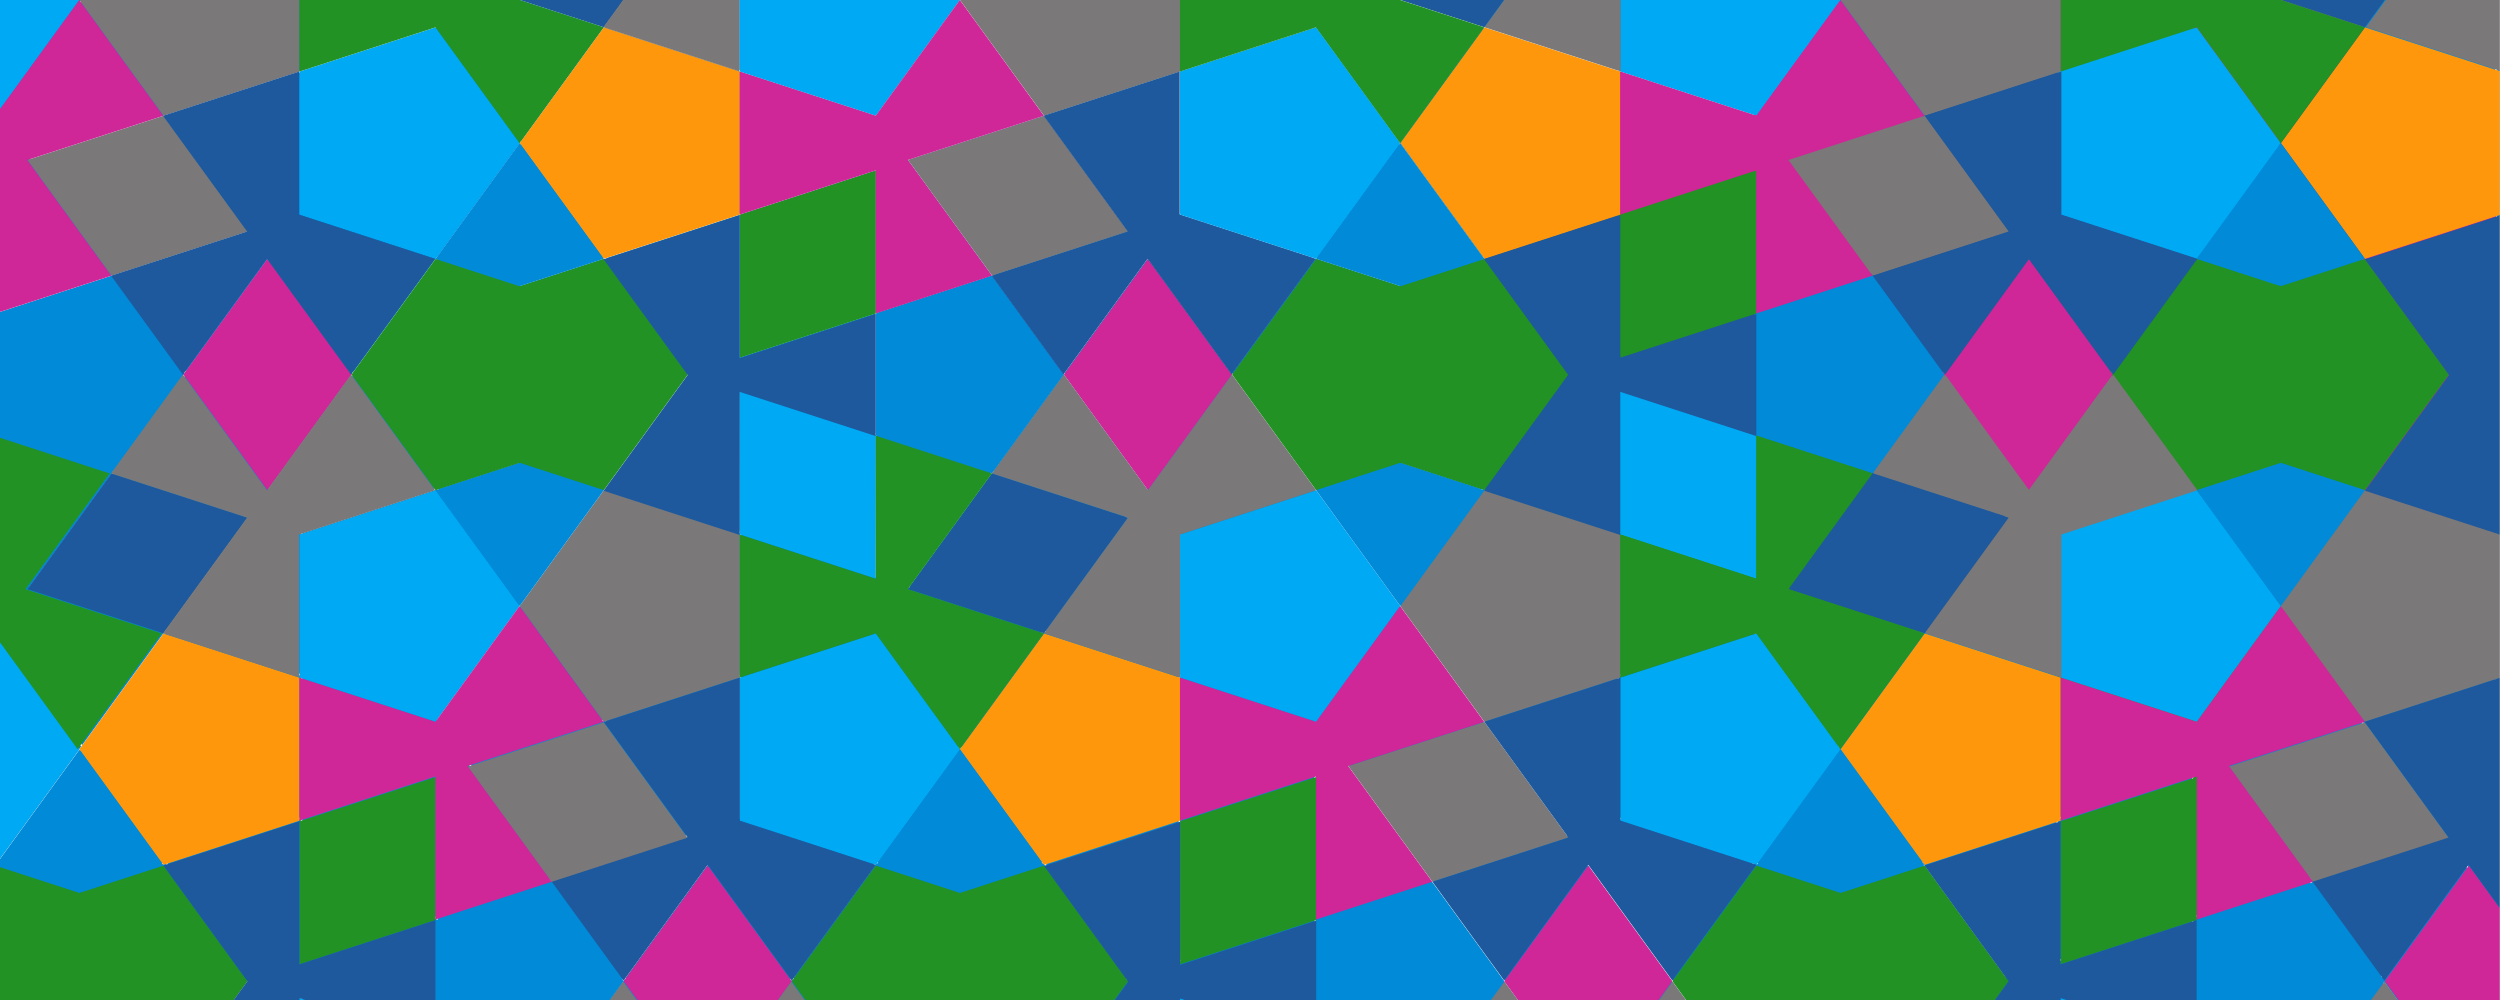 <?xml version="1.0" encoding="utf-8"?>
<!-- Generator: Adobe Illustrator 16.0.3, SVG Export Plug-In . SVG Version: 6.00 Build 0)  -->
<!DOCTYPE svg PUBLIC "-//W3C//DTD SVG 1.1//EN" "http://www.w3.org/Graphics/SVG/1.1/DTD/svg11.dtd">
<svg version="1.1" xmlns="http://www.w3.org/2000/svg" xmlns:xlink="http://www.w3.org/1999/xlink" x="0px" y="0px" width="1500px"
	 height="600px" viewBox="0 0 1500 600" enable-background="new 0 0 1500 600" xml:space="preserve">
<g id="Muster">
	<g>
		<rect x="-210" y="-362.402" fill="#008AD8" width="2089" height="1240.27"/>
		<polygon fill="none" stroke="#FFFFFF" stroke-miterlimit="10" points="939.893,223.89 889.596,154.667 839.307,171.006 
			789.017,154.667 738.719,223.89 789.014,293.112 839.307,276.771 889.599,293.112 		"/>
		<polygon fill="#219223" points="1466.555,223.89 1416.257,154.667 1365.968,171.006 1315.679,154.667 1265.382,223.89 
			1315.677,293.112 1365.968,276.771 1416.26,293.112 		"/>
		<polygon fill="none" stroke="#FFFFFF" stroke-miterlimit="10" points="676.549,586.716 626.252,517.491 575.963,533.83 
			525.673,517.491 475.377,586.716 525.67,655.936 575.963,639.596 626.255,655.936 		"/>
		<polygon fill="none" stroke="#FFFFFF" stroke-miterlimit="10" points="676.549,-138.599 626.252,-207.821 575.963,-191.48 
			525.673,-207.821 475.377,-138.599 525.67,-69.375 575.963,-85.717 626.255,-69.375 		"/>
		<polygon fill="none" stroke="#FFFFFF" stroke-miterlimit="10" points="1203.228,-138.599 1152.93,-207.821 1102.64,-191.48 
			1052.351,-207.821 1002.053,-138.599 1052.348,-69.375 1102.64,-85.717 1152.932,-69.375 		"/>
		<polygon fill="none" stroke="#FFFFFF" stroke-miterlimit="10" points="1729.867,-138.599 1679.57,-207.821 1629.281,-191.48 
			1578.989,-207.821 1528.694,-138.599 1578.987,-69.375 1629.281,-85.717 1679.576,-69.375 		"/>
		<polygon fill="none" stroke="#FFFFFF" stroke-miterlimit="10" points="1203.228,586.716 1152.93,517.492 1102.64,533.832 
			1052.351,517.492 1002.053,586.716 1052.348,655.937 1102.64,639.596 1152.932,655.937 		"/>
		<polygon fill="none" stroke="#FFFFFF" stroke-miterlimit="10" points="1729.877,586.716 1679.58,517.492 1629.29,533.832 
			1579.001,517.492 1528.703,586.716 1578.997,655.937 1629.29,639.596 1679.585,655.937 		"/>
		<polygon fill="none" stroke="#FFFFFF" stroke-miterlimit="10" points="149.887,586.716 99.591,517.492 49.301,533.832 
			-0.988,517.492 -51.285,586.716 -0.992,655.937 49.301,639.596 99.594,655.937 		"/>
		<polygon fill="none" stroke="#FFFFFF" stroke-miterlimit="10" points="149.887,-138.599 99.591,-207.821 49.301,-191.48 
			-0.988,-207.821 -51.285,-138.599 -0.992,-69.375 49.301,-85.717 99.594,-69.375 		"/>
		<polygon fill="none" stroke="#FFFFFF" stroke-miterlimit="10" points="413.226,223.89 362.929,154.667 312.639,171.007 
			262.35,154.667 212.054,223.89 262.347,293.112 312.639,276.771 362.933,293.112 		"/>
		<polygon id="Aussen_46_" fill="none" stroke="#FFFFFF" stroke-miterlimit="10" points="707.635,-42.9 626.265,-69.34 
			575.968,-0.117 626.261,69.105 707.638,42.666 		"/>
		<polygon id="Aussen_45_" fill="none" stroke="#FFFFFF" stroke-miterlimit="10" points="970.97,42.668 889.602,16.229 
			839.304,85.454 889.596,154.676 970.972,128.235 		"/>
		<polygon id="Aussen_44_" fill="none" stroke="#FFFFFF" stroke-miterlimit="10" points="970.974,319.558 889.604,293.108 
			839.307,362.345 889.601,431.565 970.975,405.126 		"/>
		<polygon id="Aussen_43_" fill="none" stroke="#FFFFFF" stroke-miterlimit="10" points="444.308,42.663 362.937,16.224 
			312.64,85.446 362.933,154.669 444.309,128.229 		"/>
		<polygon id="Aussen_42_" fill="none" stroke="#FFFFFF" stroke-miterlimit="10" points="444.307,319.559 362.937,293.108 
			312.64,362.345 362.933,431.565 444.309,405.126 		"/>
		<polygon id="Aussen_41_" fill="none" stroke="#FFFFFF" stroke-miterlimit="10" points="444.31,-42.9 525.682,-69.34 
			575.979,-0.117 525.686,69.105 444.309,42.666 		"/>
		<polygon id="Aussen_40_" fill="none" stroke="#FFFFFF" stroke-miterlimit="10" points="707.631,682.72 626.26,656.283 
			575.963,725.506 626.256,794.729 707.632,768.289 		"/>
		<polygon id="Aussen_39_" fill="none" stroke="#FFFFFF" stroke-miterlimit="10" points="444.306,682.721 525.677,656.283 
			575.973,725.508 525.681,794.729 444.304,768.291 		"/>
		<polygon id="Aussen_38_" fill="none" stroke="#FFFFFF" stroke-miterlimit="10" points="707.632,42.661 789.004,16.222 
			839.302,85.445 789.008,154.669 707.631,128.228 		"/>
		<polygon id="Aussen_37_" fill="#1E599D" points="1497.636,42.668 1416.266,16.229 1365.968,85.454 1416.264,154.676 
			1497.639,128.235 		"/>
		<polygon id="Aussen_36_" fill="#00A9F4" points="1234.3,42.661 1315.67,16.222 1365.968,85.445 1315.673,154.669 
			1234.298,128.228 		"/>
		<polygon id="Aussen_35_" fill="none" stroke="#FFFFFF" stroke-miterlimit="10" points="180.976,42.661 262.347,16.221 
			312.644,85.444 262.351,154.667 180.973,128.227 		"/>
		<polygon id="Aussen_34_" fill="none" stroke="#FFFFFF" stroke-miterlimit="10" points="707.632,319.584 789.004,293.135 
			839.302,362.372 789.01,431.593 707.631,405.154 		"/>
		<polygon id="Aussen_33_" fill="#7A7878" points="1497.639,319.558 1416.271,293.108 1365.974,362.345 1416.266,431.565 
			1497.64,405.126 		"/>
		<polygon id="Aussen_32_" fill="#00A9F4" points="1234.3,319.584 1315.67,293.135 1365.968,362.372 1315.677,431.593 
			1234.298,405.154 		"/>
		<polygon id="Aussen_31_" fill="none" stroke="#FFFFFF" stroke-miterlimit="10" points="180.976,319.584 262.347,293.135 
			312.644,362.372 262.351,431.593 180.974,405.154 		"/>
		<polygon id="Aussen_30_" fill="none" stroke="#FFFFFF" stroke-miterlimit="10" points="707.631,405.158 626.26,378.719 
			575.963,447.942 626.256,517.164 707.632,490.724 		"/>
		<polygon id="Aussen_29_" fill="none" stroke="#FFFFFF" stroke-miterlimit="10" points="444.306,405.158 525.677,378.719 
			575.974,447.942 525.681,517.164 444.304,490.724 		"/>
		<polygon id="Aussen_28_" fill="none" stroke="#FFFFFF" stroke-miterlimit="10" points="180.973,405.15 99.603,378.71 
			49.307,447.935 99.6,517.158 180.975,490.716 		"/>
		<polygon id="Aussen_27_" fill="none" stroke="#FFFFFF" stroke-miterlimit="10" points="-82.352,405.15 -0.98,378.71 
			49.317,447.935 -0.976,517.158 -82.354,490.716 		"/>
		<polygon id="Aussen_26_" fill="none" stroke="#FFFFFF" stroke-miterlimit="10" points="180.973,682.721 99.603,656.283 
			49.307,725.508 99.6,794.729 180.975,768.291 		"/>
		<polygon id="Aussen_25_" fill="none" stroke="#FFFFFF" stroke-miterlimit="10" points="-82.352,682.721 -0.98,656.283 
			49.317,725.508 -0.976,794.729 -82.354,768.291 		"/>
		<polygon id="Aussen_24_" fill="#008AD8" points="1234.298,405.15 1152.927,378.71 1102.629,447.935 1152.925,517.158 
			1234.3,490.716 		"/>
		<polygon id="Aussen_23_" fill="none" stroke="#FFFFFF" stroke-miterlimit="10" points="970.974,405.15 1052.342,378.71 
			1102.643,447.935 1052.348,517.158 970.972,490.716 		"/>
		<polygon id="Aussen_22_" fill="none" stroke="#FFFFFF" stroke-miterlimit="10" points="1234.298,682.72 1152.927,656.282 
			1102.629,725.506 1152.925,794.728 1234.3,768.288 		"/>
		<polygon id="Aussen_21_" fill="none" stroke="#FFFFFF" stroke-miterlimit="10" points="970.974,682.72 1052.342,656.282 
			1102.643,725.506 1052.348,794.728 970.972,768.288 		"/>
		<polygon id="Aussen_20_" fill="#008AD8" points="1234.298,-42.904 1152.927,-69.342 1102.629,-0.119 1152.925,69.103 
			1234.3,42.663 		"/>
		<polygon id="Aussen_19_" fill="none" stroke="#FFFFFF" stroke-miterlimit="10" points="970.974,-42.904 1052.342,-69.342 
			1102.643,-0.119 1052.348,69.103 970.972,42.663 		"/>
		<polygon id="Aussen_18_" fill="none" stroke="#FFFFFF" stroke-miterlimit="10" points="180.968,-42.904 99.598,-69.342 
			49.301,-0.119 99.595,69.103 180.97,42.663 		"/>
		<polygon id="Aussen_17_" fill="none" stroke="#FFFFFF" stroke-miterlimit="10" points="-82.355,-42.904 -0.984,-69.342 
			49.312,-0.119 -0.981,69.103 -82.357,42.663 		"/>
		<polygon id="Aussen_16_" fill="none" stroke="#FFFFFF" stroke-miterlimit="10" points="1760.948,-42.904 1679.579,-69.342 
			1629.281,-0.119 1679.576,69.103 1760.95,42.663 		"/>
		<polygon id="Aussen_15_" fill="none" stroke="#FFFFFF" stroke-miterlimit="10" points="1497.621,-42.904 1578.995,-69.342 
			1629.294,-0.119 1578.997,69.103 1497.621,42.663 		"/>
		<polygon id="Aussen_14_" fill="none" stroke="#FFFFFF" stroke-miterlimit="10" points="1760.948,405.15 1679.579,378.71 
			1629.281,447.935 1679.576,517.158 1760.95,490.716 		"/>
		<polygon id="Aussen_13_" fill="none" stroke="#FFFFFF" stroke-miterlimit="10" points="1497.621,405.15 1578.995,378.71 
			1629.294,447.935 1578.997,517.158 1497.621,490.716 		"/>
		<polygon id="Aussen_12_" fill="none" stroke="#FFFFFF" stroke-miterlimit="10" points="1760.948,682.721 1679.579,656.283 
			1629.281,725.508 1679.576,794.729 1760.95,768.291 		"/>
		<polygon id="Aussen_11_" fill="none" stroke="#FFFFFF" stroke-miterlimit="10" points="1497.621,682.721 1578.995,656.283 
			1629.294,725.508 1578.997,794.729 1497.621,768.291 		"/>
		<polygon fill="none" stroke="#FFFFFF" stroke-miterlimit="10" points="525.678,187.352 525.677,260.428 595.178,283.01 
			638.13,223.89 595.177,164.768 		"/>
		<polygon fill="none" stroke="#FFFFFF" stroke-miterlimit="10" points="525.678,187.352 444.308,213.792 444.308,128.233 
			525.678,101.794 		"/>
		<polygon fill="none" stroke="#FFFFFF" stroke-miterlimit="10" points="595.178,164.77 544.887,95.552 626.258,69.113 
			676.549,138.331 		"/>
		<polygon fill="none" stroke="#FFFFFF" stroke-miterlimit="10" points="638.13,223.89 688.42,154.671 738.709,223.89 
			688.42,293.108 		"/>
		<polygon fill="none" stroke="#FFFFFF" stroke-miterlimit="10" points="595.173,283.009 676.544,309.46 626.254,378.678 
			544.883,352.238 		"/>
		<polygon fill="none" stroke="#FFFFFF" stroke-miterlimit="10" points="525.677,260.428 525.587,345.969 444.216,319.531 
			444.307,233.989 		"/>
		<polygon fill="none" stroke="#FFFFFF" stroke-miterlimit="10" points="789.017,550.176 789.017,623.251 858.514,645.834 
			901.469,586.713 858.514,527.594 		"/>
		<polygon fill="none" stroke="#FFFFFF" stroke-miterlimit="10" points="789.017,550.176 707.645,576.615 707.645,491.058 
			789.017,464.619 		"/>
		<polygon fill="none" stroke="#FFFFFF" stroke-miterlimit="10" points="858.514,527.596 808.225,458.377 889.596,431.937 
			939.885,501.154 		"/>
		<polygon fill="none" stroke="#FFFFFF" stroke-miterlimit="10" points="901.469,586.713 951.759,517.496 1002.049,586.713 
			951.759,655.932 		"/>
		<polygon fill="none" stroke="#FFFFFF" stroke-miterlimit="10" points="858.511,645.832 939.884,672.271 889.592,741.489 
			808.222,715.051 		"/>
		<polygon fill="none" stroke="#FFFFFF" stroke-miterlimit="10" points="789.017,623.251 788.926,708.781 707.554,682.341 
			707.644,596.812 		"/>
		<polygon fill="none" stroke="#FFFFFF" stroke-miterlimit="10" points="1315.677,550.176 1315.677,623.251 1385.174,645.834 
			1428.13,586.713 1385.174,527.594 		"/>
		<polygon fill="none" stroke="#FFFFFF" stroke-miterlimit="10" points="1315.677,550.176 1234.305,576.615 1234.305,491.058 
			1315.677,464.619 		"/>
		<polygon fill="none" stroke="#FFFFFF" stroke-miterlimit="10" points="1385.174,527.596 1334.885,458.377 1416.256,431.937 
			1466.548,501.154 		"/>
		<polygon fill="none" stroke="#FFFFFF" stroke-miterlimit="10" points="1428.13,586.713 1478.419,517.496 1528.708,586.713 
			1478.419,655.932 		"/>
		<polygon fill="none" stroke="#FFFFFF" stroke-miterlimit="10" points="1385.172,645.832 1466.544,672.271 1416.253,741.489 
			1334.881,715.051 		"/>
		<polygon fill="none" stroke="#FFFFFF" stroke-miterlimit="10" points="1315.677,623.251 1315.585,708.781 1234.215,682.341 
			1234.305,596.812 		"/>
		<polygon fill="none" stroke="#FFFFFF" stroke-miterlimit="10" points="262.349,550.176 262.349,623.251 331.848,645.834 
			374.8,586.713 331.848,527.594 		"/>
		<polygon fill="none" stroke="#FFFFFF" stroke-miterlimit="10" points="262.349,550.176 180.978,576.615 180.978,491.058 
			262.349,464.619 		"/>
		<polygon fill="none" stroke="#FFFFFF" stroke-miterlimit="10" points="331.849,527.596 281.558,458.377 362.929,431.937 
			413.219,501.154 		"/>
		<polygon fill="none" stroke="#FFFFFF" stroke-miterlimit="10" points="374.8,586.713 425.091,517.496 475.381,586.713 
			425.091,655.932 		"/>
		<polygon fill="none" stroke="#FFFFFF" stroke-miterlimit="10" points="331.844,645.832 413.216,672.271 362.925,741.489 
			281.554,715.051 		"/>
		<polygon fill="none" stroke="#FFFFFF" stroke-miterlimit="10" points="262.349,623.251 262.258,708.781 180.887,682.341 
			180.977,596.812 		"/>
		<polygon fill="none" stroke="#FFFFFF" stroke-miterlimit="10" points="262.349,-175.136 262.349,-102.061 331.848,-79.479 
			374.8,-138.599 331.848,-197.72 		"/>
		<polygon fill="none" stroke="#FFFFFF" stroke-miterlimit="10" points="262.349,-175.136 180.978,-148.697 180.978,-234.255 
			262.349,-260.694 		"/>
		<polygon fill="none" stroke="#FFFFFF" stroke-miterlimit="10" points="331.849,-197.717 281.558,-266.936 362.929,-293.376 
			413.219,-224.157 		"/>
		<polygon fill="none" stroke="#FFFFFF" stroke-miterlimit="10" points="374.8,-138.599 425.091,-207.816 475.381,-138.599 
			425.091,-69.379 		"/>
		<polygon fill="none" stroke="#FFFFFF" stroke-miterlimit="10" points="331.844,-79.479 413.216,-53.041 362.925,16.177 
			281.554,-10.261 		"/>
		<polygon fill="none" stroke="#FFFFFF" stroke-miterlimit="10" points="262.349,-102.061 262.258,-16.531 180.887,-42.971 
			180.977,-128.499 		"/>
		<polygon fill="none" stroke="#FFFFFF" stroke-miterlimit="10" points="789.01,-175.136 789.01,-102.061 858.51,-79.479 
			901.463,-138.599 858.51,-197.72 		"/>
		<polygon fill="none" stroke="#FFFFFF" stroke-miterlimit="10" points="789.01,-175.136 707.638,-148.697 707.638,-234.255 
			789.01,-260.694 		"/>
		<polygon fill="none" stroke="#FFFFFF" stroke-miterlimit="10" points="858.51,-197.717 808.22,-266.936 889.592,-293.376 
			939.881,-224.157 		"/>
		<polygon fill="none" stroke="#FFFFFF" stroke-miterlimit="10" points="901.463,-138.599 951.751,-207.816 1002.042,-138.599 
			951.752,-69.379 		"/>
		<polygon fill="none" stroke="#FFFFFF" stroke-miterlimit="10" points="858.505,-79.479 939.876,-53.041 889.587,16.177 
			808.216,-10.261 		"/>
		<polygon fill="none" stroke="#FFFFFF" stroke-miterlimit="10" points="789.01,-102.061 788.92,-16.531 707.547,-42.971 
			707.638,-128.499 		"/>
		<polygon fill="none" stroke="#FFFFFF" stroke-miterlimit="10" points="1315.685,-175.136 1315.685,-102.061 1385.182,-79.479 
			1428.135,-138.599 1385.182,-197.72 		"/>
		<polygon fill="none" stroke="#FFFFFF" stroke-miterlimit="10" points="1315.685,-175.136 1234.313,-148.697 1234.313,-234.255 
			1315.685,-260.694 		"/>
		<polygon fill="none" stroke="#FFFFFF" stroke-miterlimit="10" points="1385.182,-197.717 1334.892,-266.936 1416.264,-293.376 
			1466.553,-224.157 		"/>
		<polygon fill="none" stroke="#FFFFFF" stroke-miterlimit="10" points="1428.135,-138.599 1478.426,-207.816 1528.715,-138.599 
			1478.426,-69.379 		"/>
		<polygon fill="#7A7878" points="1385.18,-79.479 1466.549,-53.041 1416.257,16.177 1334.887,-10.261 		"/>
		<polygon fill="#00A9F4" points="1315.685,-102.061 1315.592,-16.531 1234.222,-42.971 1234.313,-128.499 		"/>
		<polygon fill="#008AD8" points="1052.345,187.352 1052.345,260.428 1121.843,283.01 1164.798,223.89 1121.843,164.768 		"/>
		<polygon fill="#219223" points="1052.345,187.352 970.975,213.792 970.975,128.233 1052.345,101.794 		"/>
		<polygon fill="#7A7878" points="1121.843,164.77 1071.553,95.552 1152.925,69.113 1203.214,138.331 		"/>
		<polygon fill="#CF2698" points="1164.798,223.89 1215.087,154.671 1265.376,223.89 1215.087,293.108 		"/>
		<polygon fill="#1E599D" points="1121.841,283.009 1203.211,309.46 1152.92,378.678 1071.551,352.238 		"/>
		<polygon fill="#00A9F4" points="1052.345,260.428 1052.254,345.969 970.883,319.531 970.974,233.989 		"/>
		<polygon fill="none" stroke="#FFFFFF" stroke-miterlimit="10" points="-0.979,187.352 -0.979,260.428 68.52,283.01 
			111.473,223.89 68.52,164.768 		"/>
		<polygon fill="none" stroke="#FFFFFF" stroke-miterlimit="10" points="-0.979,187.352 -82.351,213.792 -82.351,128.233 
			-0.979,101.794 		"/>
		<polygon fill="none" stroke="#FFFFFF" stroke-miterlimit="10" points="68.52,164.77 18.23,95.552 99.601,69.113 149.891,138.331 
					"/>
		<polygon fill="none" stroke="#FFFFFF" stroke-miterlimit="10" points="111.473,223.89 161.763,154.671 212.053,223.89 
			161.763,293.108 		"/>
		<polygon fill="none" stroke="#FFFFFF" stroke-miterlimit="10" points="68.517,283.009 149.887,309.46 99.596,378.678 
			18.225,352.238 		"/>
		<polygon fill="none" stroke="#FFFFFF" stroke-miterlimit="10" points="-0.979,260.428 -1.07,345.969 -82.441,319.531 
			-82.351,233.989 		"/>
		<polygon fill="none" stroke="#FFFFFF" stroke-miterlimit="10" points="1578.995,187.352 1578.995,260.428 1648.494,283.01 
			1691.447,223.89 1648.494,164.768 		"/>
		<polygon fill="none" stroke="#FFFFFF" stroke-miterlimit="10" points="1578.995,187.352 1497.625,213.792 1497.625,128.233 
			1578.995,101.794 		"/>
		<polygon fill="none" stroke="#FFFFFF" stroke-miterlimit="10" points="1648.494,164.77 1598.204,95.552 1679.576,69.113 
			1729.867,138.331 		"/>
		<polygon fill="none" stroke="#FFFFFF" stroke-miterlimit="10" points="1691.447,223.89 1741.737,154.671 1792.027,223.89 
			1741.737,293.108 		"/>
		<polygon fill="none" stroke="#FFFFFF" stroke-miterlimit="10" points="1648.492,283.009 1729.862,309.46 1679.573,378.678 
			1598.201,352.238 		"/>
		<polygon fill="#008AD8" points="1578.995,260.428 1578.904,345.969 1497.534,319.531 1497.625,233.989 		"/>
		<polygon id="Aussen_10_" fill="#219223" points="1316.07,549.838 1316.07,464.279 1234.699,490.719 1234.703,405.152 
			1316.077,431.592 1366.374,362.369 1416.649,431.599 1335.28,458.039 1385.571,527.257 		"/>
		<polygon id="Aussen_9_" fill="#CF2698" points="1052.254,187.35 1052.254,101.79 970.883,128.23 970.885,42.663 1052.261,69.103 
			1102.555,-0.119 1152.834,69.11 1071.463,95.551 1121.755,164.767 		"/>
		<polygon id="Aussen_8_" fill="#1E599D" points="1122.238,164.771 1203.609,138.331 1153.319,69.113 1234.697,42.673 
			1234.699,128.238 1316.073,154.679 1265.771,223.89 1215.48,154.671 1165.189,223.89 		"/>
		<polygon id="Aussen_7_" fill="#CF2698" points="1315.685,-102.023 1315.685,-16.465 1234.313,-42.905 1234.313,42.663 
			1315.688,16.222 1365.983,85.444 1416.264,16.214 1334.892,-10.224 1385.182,-79.444 		"/>
		<polygon id="Aussen_6_" fill="#219223" points="1052.254,260.453 1052.254,346.025 970.883,319.584 970.885,405.154 
			1052.261,378.711 1102.555,447.935 1152.834,378.703 1071.463,352.266 1121.755,283.035 		"/>
		<polygon id="Aussen_5_" fill="#CF2698" points="1579.018,187.613 1497.646,214.052 1497.646,128.493 1416.266,154.936 
			1466.561,224.159 1416.268,293.383 1497.646,319.819 1497.646,234.25 1579.018,260.688 		"/>
		<polygon id="Aussen_4_" fill="#1E599D" points="1052.259,187.613 970.887,214.052 970.887,128.493 889.507,154.936 
			939.802,224.159 889.508,293.383 970.887,319.819 970.887,234.25 1052.259,260.688 		"/>
		<polygon id="Aussen_3_" fill="#7A7878" points="1122.238,283.009 1203.609,309.46 1153.319,378.681 1234.697,405.119 
			1234.699,319.554 1316.073,293.102 1265.771,223.89 1215.482,293.108 1165.189,223.89 		"/>
		<polygon id="Aussen_2_" fill="#008AD8" points="1365.972,171.005 1315.673,154.666 1365.966,85.444 1365.968,85.452 
			1416.264,154.674 		"/>
		<polygon id="Aussen_1_" fill="#008AD8" points="1365.963,276.77 1416.264,293.108 1365.968,362.343 1365.966,362.335 
			1315.673,293.102 		"/>
	</g>
</g>
<g id="Layer_4">
	<g>
		<polygon fill="#219223" points="941.066,224.739 890.608,155.291 840.154,171.681 789.706,155.291 739.248,224.739 
			789.704,294.181 840.154,277.785 890.61,294.181 		"/>
		<polygon fill="#219223" points="1469.42,224.739 1418.961,155.291 1368.509,171.681 1318.059,155.291 1267.601,224.739 
			1318.057,294.181 1368.509,277.785 1418.964,294.181 		"/>
		<polygon fill="#219223" points="676.875,588.724 626.419,519.283 575.968,535.67 525.517,519.283 475.061,588.724 
			525.512,658.167 575.968,641.771 626.423,658.167 		"/>
		<polygon fill="#219223" points="676.875,-138.916 626.419,-208.362 575.968,-191.969 525.517,-208.362 475.061,-138.916 
			525.512,-69.47 575.968,-85.864 626.423,-69.47 		"/>
		<polygon fill="#219223" points="1205.248,-138.916 1154.787,-208.362 1104.338,-191.969 1053.884,-208.362 1003.424,-138.916 
			1053.882,-69.47 1104.338,-85.864 1154.789,-69.47 		"/>
		<polygon fill="#219223" points="1733.575,-138.916 1683.115,-208.362 1632.665,-191.969 1582.216,-208.362 1531.76,-138.916 
			1582.21,-69.47 1632.665,-85.864 1683.121,-69.47 		"/>
		<polygon fill="#219223" points="1205.248,588.724 1154.787,519.283 1104.338,535.67 1053.884,519.283 1003.424,588.724 
			1053.882,658.167 1104.338,641.771 1154.789,658.167 		"/>
		<polygon fill="#219223" points="1733.584,588.724 1683.13,519.283 1632.675,535.67 1582.226,519.283 1531.767,588.724 
			1582.221,658.167 1632.675,641.771 1683.131,658.167 		"/>
		<polygon fill="#219223" points="148.525,588.724 98.065,519.283 47.615,535.67 -2.833,519.283 -53.294,588.724 -2.838,658.167 
			47.615,641.771 98.071,658.167 		"/>
		<polygon fill="#219223" points="148.525,-138.916 98.065,-208.362 47.615,-191.969 -2.833,-208.362 -53.294,-138.916 
			-2.838,-69.47 47.615,-85.864 98.071,-69.47 		"/>
		<polygon fill="#219223" points="412.706,224.739 362.248,155.291 311.8,171.684 261.348,155.291 210.89,224.739 261.345,294.181 
			311.8,277.787 362.25,294.181 		"/>
		<polygon id="Aussen_144_" fill="#7A7878" points="708.061,-42.912 626.433,-69.435 575.973,0.009 626.429,69.456 708.062,42.927 
					"/>
		<polygon id="Aussen_143_" fill="#FE970C" points="972.237,42.93 890.61,16.408 840.153,85.854 890.608,155.298 972.24,128.773 		
			"/>
		<polygon id="Aussen_142_" fill="#7A7878" points="972.243,320.715 890.615,294.176 840.154,363.631 890.61,433.077 
			972.243,406.552 		"/>
		<polygon id="Aussen_141_" fill="#FE970C" points="443.89,42.925 362.256,16.402 311.8,85.849 362.25,155.291 443.89,128.767 		"/>
		<polygon id="Aussen_140_" fill="#7A7878" points="443.89,320.715 362.256,294.179 311.8,363.633 362.25,433.077 443.89,406.552 		
			"/>
		<polygon id="Aussen_139_" fill="#00A9F4" points="443.893,-42.912 525.524,-69.435 575.981,0.009 525.527,69.456 443.89,42.927 		
			"/>
		<polygon id="Aussen_138_" fill="#7A7878" points="708.055,685.039 626.429,658.517 575.968,727.963 626.423,797.405 
			708.057,770.881 		"/>
		<polygon id="Aussen_137_" fill="#00A9F4" points="443.888,685.039 525.52,658.517 575.977,727.966 525.522,797.405 
			443.886,770.881 		"/>
		<polygon id="Aussen_136_" fill="#00A9F4" points="708.057,42.922 789.693,16.4 840.15,85.847 789.696,155.291 708.057,128.767 		
			"/>
		<polygon id="Aussen_135_" fill="#FE970C" points="1500.6,42.93 1418.97,16.408 1368.511,85.854 1418.968,155.298 
			1500.602,128.773 		"/>
		<polygon id="Aussen_134_" fill="#00A9F4" points="1236.416,42.922 1318.052,16.4 1368.509,85.847 1318.055,155.291 
			1236.414,128.767 		"/>
		<polygon id="Aussen_133_" fill="#00A9F4" points="179.712,42.922 261.345,16.4 311.802,85.847 261.348,155.291 179.711,128.764 		
			"/>
		<polygon id="Aussen_132_" fill="#00A9F4" points="708.061,320.74 789.693,294.203 840.15,363.658 789.699,433.104 
			708.057,406.577 		"/>
		<polygon id="Aussen_131_" fill="#7A7878" points="1500.602,320.715 1418.972,294.176 1368.513,363.631 1418.97,433.077 
			1500.604,406.552 		"/>
		<polygon id="Aussen_130_" fill="#00A9F4" points="1236.417,320.74 1318.052,294.203 1368.509,363.658 1318.055,433.104 
			1236.416,406.577 		"/>
		<polygon id="Aussen_129_" fill="#00A9F4" points="179.712,320.74 261.345,294.203 311.802,363.658 261.35,433.104 
			179.711,406.577 		"/>
		<polygon id="Aussen_128_" fill="#FE970C" points="708.055,406.581 626.429,380.059 575.968,449.509 626.423,518.95 
			708.057,492.426 		"/>
		<polygon id="Aussen_127_" fill="#00A9F4" points="443.888,406.581 525.52,380.059 575.979,449.509 525.522,518.95 
			443.886,492.426 		"/>
		<polygon id="Aussen_126_" fill="#FE970C" points="179.709,406.577 98.079,380.054 47.62,449.501 98.076,518.943 179.712,492.417 
					"/>
		<polygon id="Aussen_125_" fill="#00A9F4" points="-84.463,406.577 -2.826,380.054 47.63,449.501 -2.82,518.943 -84.463,492.417 		
			"/>
		<polygon id="Aussen_124_" fill="#7A7878" points="179.709,685.039 98.079,658.517 47.62,727.966 98.076,797.405 179.712,770.881 
					"/>
		<polygon id="Aussen_123_" fill="#00A9F4" points="-84.463,685.039 -2.826,658.517 47.63,727.966 -2.82,797.405 -84.463,770.881 		
			"/>
		<polygon id="Aussen_122_" fill="#FE970C" points="1236.414,406.577 1154.785,380.054 1104.327,449.501 1154.782,518.943 
			1236.416,492.417 		"/>
		<polygon id="Aussen_121_" fill="#00A9F4" points="972.24,406.577 1053.879,380.054 1104.338,449.501 1053.882,518.943 
			972.24,492.417 		"/>
		<polygon id="Aussen_120_" fill="#7A7878" points="1236.414,685.037 1154.785,658.515 1104.327,727.963 1154.782,797.403 
			1236.416,770.881 		"/>
		<polygon id="Aussen_119_" fill="#00A9F4" points="972.24,685.037 1053.879,658.515 1104.338,727.963 1053.882,797.403 
			972.24,770.881 		"/>
		<polygon id="Aussen_118_" fill="#7A7878" points="1236.414,-42.915 1154.785,-69.437 1104.327,0.007 1154.782,69.451 
			1236.416,42.925 		"/>
		<polygon id="Aussen_117_" fill="#00A9F4" points="972.24,-42.915 1053.879,-69.437 1104.338,0.007 1053.882,69.451 972.24,42.925 
					"/>
		<polygon id="Aussen_116_" fill="#7A7878" points="179.705,-42.915 98.074,-69.437 47.615,0.007 98.071,69.451 179.707,42.925 		
			"/>
		<polygon id="Aussen_115_" fill="#00A9F4" points="-84.466,-42.915 -2.831,-69.437 47.625,0.007 -2.828,69.451 -84.469,42.925 		
			"/>
		<polygon id="Aussen_114_" fill="#7A7878" points="1764.756,-42.915 1683.127,-69.437 1632.665,0.007 1683.121,69.451 
			1764.76,42.925 		"/>
		<polygon id="Aussen_113_" fill="#00A9F4" points="1500.586,-42.915 1582.218,-69.437 1632.676,0.007 1582.224,69.451 
			1500.583,42.925 		"/>
		<polygon id="Aussen_112_" fill="#FE970C" points="1764.756,406.577 1683.127,380.054 1632.665,449.501 1683.121,518.943 
			1764.76,492.417 		"/>
		<polygon id="Aussen_111_" fill="#00A9F4" points="1500.586,406.577 1582.218,380.054 1632.676,449.501 1582.224,518.943 
			1500.583,492.417 		"/>
		<polygon id="Aussen_110_" fill="#7A7878" points="1764.756,685.039 1683.127,658.517 1632.665,727.966 1683.121,797.405 
			1764.76,770.881 		"/>
		<polygon id="Aussen_109_" fill="#00A9F4" points="1500.586,685.039 1582.218,658.517 1632.676,727.966 1582.224,797.405 
			1500.583,770.881 		"/>
		<polygon fill="#008AD8" points="525.52,188.081 525.52,261.391 595.242,284.045 638.334,224.739 595.242,165.423 		"/>
		<polygon fill="#219223" points="525.52,188.081 443.89,214.604 443.89,128.771 525.52,102.246 		"/>
		<polygon fill="#7A7878" points="595.242,165.423 544.792,95.986 626.426,69.463 676.875,138.903 		"/>
		<polygon fill="#CF2698" points="638.334,224.739 688.786,155.295 739.238,224.739 688.786,294.176 		"/>
		<polygon fill="#1E599D" points="595.237,284.045 676.873,310.58 626.421,380.019 544.787,353.495 		"/>
		<polygon fill="#00A9F4" points="525.52,261.391 525.43,347.202 443.799,320.684 443.89,234.866 		"/>
		<polygon fill="#008AD8" points="789.706,552.067 789.704,625.374 859.429,648.031 902.518,588.724 859.429,529.413 		"/>
		<polygon fill="#219223" points="789.706,552.067 708.07,578.59 708.07,492.759 789.706,466.235 		"/>
		<polygon fill="#7A7878" points="859.429,529.064 808.977,459.628 890.608,433.104 941.06,502.546 		"/>
		<polygon fill="#CF2698" points="902.518,588.724 952.972,519.285 1003.418,588.724 952.972,658.165 		"/>
		<polygon fill="#1E599D" points="859.424,648.031 941.055,674.556 890.602,743.998 808.975,717.471 		"/>
		<polygon fill="#00A9F4" points="789.704,625.378 789.614,711.187 707.979,684.658 708.07,598.856 		"/>
		<polygon fill="#008AD8" points="1318.057,552.067 1318.057,625.374 1387.78,648.031 1430.87,588.724 1387.78,529.413 		"/>
		<polygon fill="#219223" points="1318.057,552.067 1236.422,578.59 1236.422,492.759 1318.057,466.235 		"/>
		<polygon fill="#7A7878" points="1387.78,529.414 1337.331,459.976 1418.961,433.448 1469.414,502.889 		"/>
		<polygon fill="#CF2698" points="1430.87,588.724 1481.321,519.285 1531.771,588.724 1481.321,658.165 		"/>
		<polygon fill="#1E599D" points="1387.775,648.031 1469.409,674.556 1418.955,743.998 1337.325,717.471 		"/>
		<polygon fill="#00A9F4" points="1318.057,625.378 1317.966,711.187 1236.334,684.658 1236.422,598.856 		"/>
		<polygon fill="#008AD8" points="261.348,552.067 261.348,625.374 331.067,648.031 374.159,588.724 331.067,529.413 		"/>
		<polygon fill="#219223" points="261.348,552.067 179.714,578.59 179.714,492.759 261.348,466.235 		"/>
		<polygon fill="#7A7878" points="331.067,529.414 280.616,459.976 362.248,433.448 412.7,502.889 		"/>
		<polygon fill="#CF2698" points="374.159,588.724 424.611,519.285 475.063,588.724 424.611,658.165 		"/>
		<polygon fill="#1E599D" points="331.065,648.031 412.696,674.556 362.243,743.998 280.611,717.471 		"/>
		<polygon fill="#00A9F4" points="261.348,625.378 261.255,711.187 179.625,684.658 179.714,598.856 		"/>
		<polygon fill="#008AD8" points="261.348,-175.572 261.348,-102.263 331.067,-79.607 374.159,-138.917 331.067,-198.227 		"/>
		<polygon fill="#219223" points="261.348,-175.571 179.714,-149.049 179.714,-234.881 261.348,-261.406 		"/>
		<polygon fill="#7A7878" points="331.067,-198.227 280.616,-267.669 362.248,-294.192 412.7,-224.75 		"/>
		<polygon fill="#CF2698" points="374.159,-138.917 424.611,-208.358 475.063,-138.917 424.611,-69.475 		"/>
		<polygon fill="#1E599D" points="331.065,-79.609 412.696,-53.083 362.243,16.356 280.611,-10.167 		"/>
		<polygon fill="#00A9F4" points="261.348,-102.262 261.255,-16.457 179.625,-42.982 179.714,-128.785 		"/>
		<polygon fill="#008AD8" points="789.699,-175.572 789.699,-102.263 859.422,-79.607 902.51,-138.917 859.422,-198.227 		"/>
		<polygon fill="#219223" points="789.699,-175.571 708.065,-149.049 708.065,-234.881 789.699,-261.406 		"/>
		<polygon fill="#7A7878" points="859.424,-198.227 808.972,-267.669 890.6,-294.192 941.053,-224.75 		"/>
		<polygon fill="#CF2698" points="902.51,-138.917 952.966,-208.358 1003.413,-138.917 952.966,-69.475 		"/>
		<polygon fill="#1E599D" points="859.417,-79.609 941.049,-53.083 890.597,16.356 808.966,-10.167 		"/>
		<polygon fill="#00A9F4" points="789.699,-102.262 789.609,-16.457 707.974,-42.982 708.065,-128.785 		"/>
		<polygon fill="#008AD8" points="1318.063,-175.572 1318.063,-102.263 1387.785,-79.607 1430.879,-138.917 1387.785,-198.227 		"/>
		<polygon fill="#219223" points="1318.019,-175.571 1236.382,-149.049 1236.382,-234.881 1318.019,-261.406 		"/>
		<polygon fill="#7A7878" points="1387.785,-198.227 1337.335,-267.669 1418.968,-294.192 1469.419,-224.75 		"/>
		<polygon fill="#CF2698" points="1430.879,-138.916 1481.328,-208.357 1531.778,-138.916 1481.328,-69.475 		"/>
		<polygon fill="#1E599D" points="1387.782,-79.609 1469.416,-53.083 1418.962,16.356 1337.331,-10.167 		"/>
		<polygon fill="#00A9F4" points="1318.063,-102.262 1317.971,-16.457 1236.339,-42.982 1236.428,-128.785 		"/>
		<polygon fill="#008AD8" points="1053.879,188.081 1053.879,261.391 1123.6,284.045 1166.688,224.739 1123.6,165.423 		"/>
		<polygon fill="#219223" points="1053.879,188.081 972.243,214.604 972.243,128.771 1053.879,102.246 		"/>
		<polygon fill="#7A7878" points="1123.6,165.423 1073.15,95.986 1154.785,69.463 1205.232,138.903 		"/>
		<polygon fill="#CF2698" points="1166.688,224.739 1217.142,155.295 1267.592,224.739 1217.142,294.176 		"/>
		<polygon fill="#1E599D" points="1123.595,284.045 1205.228,310.58 1154.779,380.019 1073.147,353.495 		"/>
		<polygon fill="#00A9F4" points="1053.879,261.391 1053.785,347.202 972.154,320.684 972.243,234.866 		"/>
		<polygon fill="#008AD8" points="-2.826,188.081 -2.826,261.391 66.893,284.045 109.988,224.739 66.893,165.423 		"/>
		<polygon fill="#219223" points="-2.826,188.081 -84.461,214.604 -84.461,128.771 -2.826,102.246 		"/>
		<polygon fill="#7A7878" points="66.893,165.423 16.445,95.986 98.076,69.463 148.53,138.903 		"/>
		<polygon fill="#CF2698" points="109.988,224.739 160.438,155.295 210.89,224.739 160.438,294.176 		"/>
		<polygon fill="#1E599D" points="66.891,284.045 148.525,310.58 98.071,380.019 16.439,353.495 		"/>
		<polygon fill="#00A9F4" points="-2.826,261.391 -2.915,347.202 -84.551,320.684 -84.461,234.866 		"/>
		<polygon fill="#008AD8" points="1582.218,188.081 1582.218,261.391 1651.941,284.045 1695.032,224.739 1651.941,165.423 		"/>
		<polygon fill="#219223" points="1582.218,188.081 1500.586,214.604 1500.586,128.771 1582.218,102.246 		"/>
		<polygon fill="#7A7878" points="1651.941,165.423 1601.49,95.986 1683.124,69.463 1733.575,138.903 		"/>
		<polygon fill="#CF2698" points="1691.564,224.485 1742.015,155.042 1792.469,224.485 1742.015,293.924 		"/>
		<polygon fill="#1E599D" points="1651.937,284.045 1733.569,310.58 1683.118,380.019 1601.488,353.495 		"/>
		<polygon fill="#00A9F4" points="1582.218,261.391 1582.13,347.202 1500.498,320.684 1500.586,234.866 		"/>
		<polygon id="Aussen_108_" fill="#CF2698" points="1318.063,551.729 1318.063,465.896 1236.428,492.42 1236.43,406.577 
			1318.071,433.104 1368.527,363.656 1418.968,433.112 1337.335,459.634 1387.785,529.069 		"/>
		<polygon id="Aussen_107_" fill="#CF2698" points="789.609,551.729 789.609,465.896 707.974,492.42 707.974,406.577 
			789.614,433.104 840.07,363.656 890.511,433.112 808.882,459.634 859.329,529.069 		"/>
		<polygon id="Aussen_106_" fill="#CF2698" points="261.255,551.729 261.255,465.896 179.625,492.42 179.625,406.577 
			261.264,433.104 311.718,363.656 362.155,433.112 280.524,459.634 330.975,529.069 		"/>
		<polygon id="Aussen_105_" fill="#CF2698" points="1053.787,188.078 1053.787,102.243 972.154,128.767 972.154,42.925 
			1053.796,69.451 1104.251,0.007 1154.689,69.458 1073.058,95.981 1123.511,165.421 		"/>
		<polygon id="Aussen_104_" fill="#CF2698" points="1582.13,188.078 1582.13,102.243 1500.498,128.767 1500.5,42.925 
			1582.135,69.451 1632.593,0.007 1683.032,69.458 1601.398,95.981 1651.85,165.421 		"/>
		<polygon id="Aussen_103_" fill="#CF2698" points="525.43,188.078 525.43,102.243 443.799,128.767 443.801,42.925 525.438,69.451 
			575.893,0.007 626.334,69.458 544.701,95.981 595.151,165.421 		"/>
		<polygon id="Aussen_102_" fill="#CF2698" points="-2.915,188.078 -2.915,102.243 -84.551,128.767 -84.551,42.925 -2.91,69.451 
			47.544,0.007 97.985,69.458 16.352,95.981 66.803,165.421 		"/>
		<polygon id="Aussen_101_" fill="#1E599D" points="1124,165.425 1205.631,138.903 1155.177,69.463 1236.818,42.935 
			1236.818,128.773 1318.457,155.3 1267.987,224.739 1217.536,155.295 1167.088,224.739 		"/>
		<polygon id="Aussen_100_" fill="#1E599D" points="1388.387,-198.226 1470.021,-224.749 1419.566,-294.192 1501.21,-320.713 
			1501.21,-234.875 1582.844,-208.351 1532.382,-138.916 1481.93,-208.357 1431.478,-138.916 		"/>
		<polygon id="Aussen_99_" fill="#1E599D" points="859.518,-198.226 941.148,-224.749 890.695,-294.192 972.334,-320.713 
			972.336,-234.875 1053.976,-208.351 1003.507,-138.916 953.062,-208.357 902.607,-138.916 		"/>
		<polygon id="Aussen_98_" fill="#1E599D" points="330.816,-198.226 412.447,-224.749 361.995,-294.192 443.636,-320.713 
			443.639,-234.875 525.276,-208.351 474.809,-138.916 424.356,-208.357 373.906,-138.916 		"/>
		<polygon id="Aussen_97_" fill="#1E599D" points="594.99,165.425 676.625,138.903 626.172,69.463 707.809,42.935 707.809,128.773 
			789.447,155.3 738.98,224.739 688.534,155.295 638.078,224.739 		"/>
		<polygon id="Aussen_96_" fill="#1E599D" points="66.641,165.425 148.274,138.903 97.821,69.463 179.46,42.935 179.463,128.773 
			261.1,155.3 210.634,224.739 160.184,155.295 109.734,224.739 		"/>
		<polygon id="Aussen_95_" fill="#1E599D" points="1387.529,529.031 1469.163,502.51 1418.712,433.069 1500.351,406.545 
			1500.351,492.386 1581.987,518.91 1531.523,588.342 1481.071,518.903 1430.62,588.342 		"/>
		<polygon id="Aussen_94_" fill="#1E599D" points="859.424,529.031 941.053,502.51 890.602,433.069 972.24,406.545 972.24,492.386 
			1053.882,518.91 1003.413,588.342 952.966,518.903 902.513,588.342 		"/>
		<polygon id="Aussen_93_" fill="#1E599D" points="331.063,529.072 412.696,502.554 362.243,433.112 443.886,406.585 
			443.886,492.426 525.522,518.95 475.061,588.386 424.604,518.945 374.154,588.386 		"/>
		<polygon id="Aussen_92_" fill="#219223" points="1318.063,-102.226 1318.063,-16.391 1236.428,-42.916 1236.43,42.925 
			1318.071,16.4 1368.527,85.847 1418.968,16.393 1337.335,-10.13 1387.785,-79.571 		"/>
		<polygon id="Aussen_91_" fill="#219223" points="1318.063,626.035 1318.063,711.866 1236.428,685.348 1236.43,771.188 
			1318.071,744.658 1368.527,814.111 1418.968,744.651 1337.335,718.13 1387.785,648.689 		"/>
		<polygon id="Aussen_90_" fill="#219223" points="789.609,626.035 789.609,711.866 707.974,685.348 707.974,771.188 
			789.614,744.658 840.07,814.111 890.511,744.651 808.882,718.13 859.329,648.689 		"/>
		<polygon id="Aussen_89_" fill="#219223" points="261.255,626.035 261.255,711.866 179.625,685.348 179.625,771.188 
			261.264,744.658 311.718,814.111 362.155,744.651 280.524,718.13 330.975,648.689 		"/>
		<polygon id="Aussen_88_" fill="#219223" points="789.609,-102.226 789.609,-16.391 707.974,-42.916 707.974,42.925 789.614,16.4 
			840.07,85.847 890.511,16.393 808.882,-10.13 859.329,-79.571 		"/>
		<polygon id="Aussen_87_" fill="#219223" points="261.255,-102.226 261.255,-16.391 179.625,-42.916 179.625,42.925 261.264,16.4 
			311.718,85.847 362.155,16.393 280.524,-10.13 330.975,-79.571 		"/>
		<polygon id="Aussen_86_" fill="#219223" points="1053.787,261.416 1053.787,347.258 972.154,320.74 972.154,406.577 
			1053.796,380.054 1104.251,449.501 1154.689,380.046 1073.058,353.522 1123.511,284.071 		"/>
		<polygon id="Aussen_85_" fill="#219223" points="-3.907,261.416 -3.907,347.258 -85.54,320.74 -85.54,406.577 -3.9,380.054 
			46.554,449.501 96.994,380.046 15.365,353.522 65.815,284.071 		"/>
		<polygon id="Aussen_84_" fill="#219223" points="1582.13,261.416 1582.13,347.258 1500.498,320.74 1500.5,406.577 
			1582.135,380.054 1632.593,449.501 1683.032,380.046 1601.398,353.522 1651.85,284.071 		"/>
		<polygon id="Aussen_83_" fill="#219223" points="525.43,261.416 525.43,347.258 443.799,320.74 443.801,406.577 525.438,380.054 
			575.893,449.501 626.334,380.046 544.701,353.522 595.151,284.071 		"/>
		<polygon id="Aussen_82_" fill="#1E599D" points="1582.241,188.34 1500.608,214.866 1500.608,129.033 1418.97,155.56 
			1469.426,225.005 1418.97,294.451 1500.608,320.974 1500.608,235.131 1582.241,261.654 		"/>
		<polygon id="Aussen_81_" fill="#1E599D" points="1053.789,188.34 972.157,214.866 972.157,129.033 890.518,155.56 
			940.971,225.005 890.518,294.451 972.157,320.974 972.157,235.131 1053.789,261.654 		"/>
		<polygon id="Aussen_80_" fill="#1E599D" points="789.612,-175.571 707.976,-149.048 707.976,-234.881 626.34,-208.353 
			676.795,-138.907 626.34,-69.461 707.976,-42.953 707.976,-128.785 789.612,-102.262 		"/>
		<polygon id="Aussen_79_" fill="#1E599D" points="1317.975,-175.571 1236.341,-149.049 1236.343,-234.881 1154.703,-208.353 
			1205.158,-138.907 1154.703,-69.461 1236.343,-42.954 1236.341,-128.785 1317.975,-102.262 		"/>
		<polygon id="Aussen_78_" fill="#1E599D" points="261.35,-175.615 179.718,-149.092 179.718,-234.924 98.079,-208.396 
			148.532,-138.951 98.079,-69.504 179.718,-42.997 179.718,-128.829 261.35,-102.304 		"/>
		<polygon id="Aussen_77_" fill="#1E599D" points="789.709,552.322 708.074,578.848 708.074,493.015 626.438,519.542 
			676.891,588.988 626.438,658.428 708.074,684.943 708.074,599.111 789.709,625.631 		"/>
		<polygon id="Aussen_76_" fill="#1E599D" points="1317.968,552.063 1236.337,578.583 1236.337,492.753 1154.699,519.285 
			1205.153,588.727 1154.699,658.172 1236.337,684.684 1236.337,598.852 1317.971,625.37 		"/>
		<polygon id="Aussen_75_" fill="#1E599D" points="261.26,552.063 179.627,578.583 179.63,492.753 97.985,519.285 148.443,588.727 
			97.985,658.172 179.63,684.684 179.627,598.852 261.26,625.37 		"/>
		<polygon id="Aussen_74_" fill="#1E599D" points="525.433,188.34 443.804,214.866 443.804,129.033 362.158,155.56 412.614,225.005 
			362.158,294.451 443.804,320.974 443.804,235.131 525.433,261.654 		"/>
		<polygon id="Aussen_73_" fill="#7A7878" points="1388.387,-79.648 1470.021,-53.126 1419.568,16.313 1501.21,42.838 
			1501.21,-42.999 1582.844,-69.524 1532.382,-138.96 1481.93,-69.517 1431.478,-138.961 		"/>
		<polygon id="Aussen_72_" fill="#7A7878" points="859.518,-79.648 941.148,-53.126 890.698,16.313 972.334,42.838 972.336,-42.999 
			1053.976,-69.524 1003.508,-138.96 953.062,-69.517 902.607,-138.961 		"/>
		<polygon id="Aussen_71_" fill="#7A7878" points="330.816,-79.607 412.447,-53.083 361.995,16.356 443.636,42.883 443.639,-42.957 
			525.276,-69.48 474.811,-138.916 424.356,-69.475 373.906,-138.916 		"/>
		<polygon id="Aussen_70_" fill="#7A7878" points="595.2,284.045 676.835,310.58 626.382,380.019 708.019,406.545 708.019,320.71 
			789.657,294.171 739.19,224.739 688.744,294.176 638.288,224.739 		"/>
		<polygon id="Aussen_69_" fill="#7A7878" points="1124,284.045 1205.631,310.58 1155.177,380.019 1236.818,406.545 
			1236.818,320.71 1318.457,294.171 1267.99,224.739 1217.536,294.176 1167.088,224.739 		"/>
		<polygon id="Aussen_68_" fill="#7A7878" points="330.816,648.287 412.447,674.812 361.995,744.251 443.636,770.777 
			443.639,684.938 525.276,658.408 474.811,588.976 424.356,658.416 373.906,588.976 		"/>
		<polygon id="Aussen_67_" fill="#7A7878" points="859.518,648.287 941.148,674.812 890.695,744.251 972.334,770.777 
			972.336,684.938 1053.976,658.408 1003.507,588.976 953.062,658.416 902.607,588.976 		"/>
		<polygon id="Aussen_66_" fill="#7A7878" points="1387.529,648.287 1469.163,674.812 1418.712,744.251 1500.351,770.777 
			1500.351,684.938 1581.987,658.408 1531.523,588.976 1481.071,658.416 1430.62,588.976 		"/>
		<polygon id="Aussen_65_" fill="#7A7878" points="66.641,284.045 148.274,310.58 97.821,380.019 179.46,406.545 179.463,320.71 
			261.1,294.171 210.634,224.739 160.184,294.176 109.734,224.739 		"/>
		<polygon id="Aussen_64_" fill="#008AD8" points="1368.513,171.681 1318.055,155.291 1368.509,85.847 1368.511,85.854 
			1418.964,155.295 		"/>
		<polygon id="Aussen_63_" fill="#008AD8" points="840.154,171.681 789.696,155.291 840.148,85.847 840.15,85.854 890.608,155.295 
					"/>
		<polygon id="Aussen_62_" fill="#008AD8" points="1368.509,277.785 1418.964,294.176 1368.511,363.631 1368.509,363.623 
			1318.055,294.169 		"/>
		<polygon id="Aussen_61_" fill="#008AD8" points="840.146,277.785 890.608,294.176 840.15,363.631 840.148,363.623 
			789.696,294.169 		"/>
		<polygon id="Aussen_60_" fill="#008AD8" points="311.802,171.681 261.343,155.291 311.797,85.847 311.8,85.854 362.25,155.295 		
			"/>
		<polygon id="Aussen_59_" fill="#008AD8" points="311.795,277.785 362.25,294.176 311.8,363.631 311.797,363.623 261.343,294.169 
					"/>
		<polygon id="Aussen_58_" fill="#008AD8" points="1104.342,535.656 1053.882,519.271 1104.338,449.822 1104.34,449.83 
			1154.793,519.276 		"/>
		<polygon id="Aussen_57_" fill="#008AD8" points="1104.334,641.758 1154.793,658.148 1104.34,727.592 1104.338,727.588 
			1053.882,658.143 		"/>
		<polygon id="Aussen_56_" fill="#008AD8" points="1632.67,535.656 1582.21,519.271 1632.665,449.822 1632.666,449.83 
			1683.121,519.276 		"/>
		<polygon id="Aussen_55_" fill="#008AD8" points="1632.662,641.758 1683.121,658.148 1632.666,727.592 1632.665,727.588 
			1582.21,658.143 		"/>
		<polygon id="Aussen_54_" fill="#008AD8" points="575.986,535.656 525.527,519.271 575.98,449.822 575.983,449.83 626.441,519.276 
					"/>
		<polygon id="Aussen_53_" fill="#008AD8" points="575.979,641.758 626.441,658.148 575.983,727.592 575.98,727.588 
			525.527,658.143 		"/>
		<polygon id="Aussen_52_" fill="#008AD8" points="47.634,535.656 -2.823,519.271 47.63,449.822 47.632,449.83 98.085,519.276 		"/>
		<polygon id="Aussen_51_" fill="#008AD8" points="47.625,641.758 98.085,658.148 47.632,727.592 47.63,727.588 -2.823,658.143 		
			"/>
		<polygon id="Aussen_50_" fill="#008AD8" points="47.625,-85.829 98.085,-69.437 47.632,0.007 47.63,-0.002 -2.823,-69.444 		"/>
		<polygon id="Aussen_49_" fill="#008AD8" points="575.963,-85.829 626.423,-69.437 575.968,0.007 575.966,-0.002 525.512,-69.444 
					"/>
		<polygon id="Aussen_48_" fill="#008AD8" points="1104.326,-85.829 1154.785,-69.437 1104.33,0.007 1104.327,-0.002 
			1053.873,-69.444 		"/>
		<polygon id="Aussen_47_" fill="#008AD8" points="1632.672,-85.829 1683.133,-69.437 1632.676,0.007 1632.675,-0.002 
			1582.221,-69.444 		"/>
	</g>
</g>
<g id="Layer_2">
	<rect x="-283" y="-320.399" fill="#BABABA" width="2252" height="320"/>
	<rect x="-283" y="600" fill="#BABABA" width="2252" height="320"/>
	<rect x="-370" y="-211" fill="#BABABA" width="370" height="992"/>
	<rect x="1499.805" y="-211" fill="#BABABA" width="370" height="992"/>
</g>
</svg>
